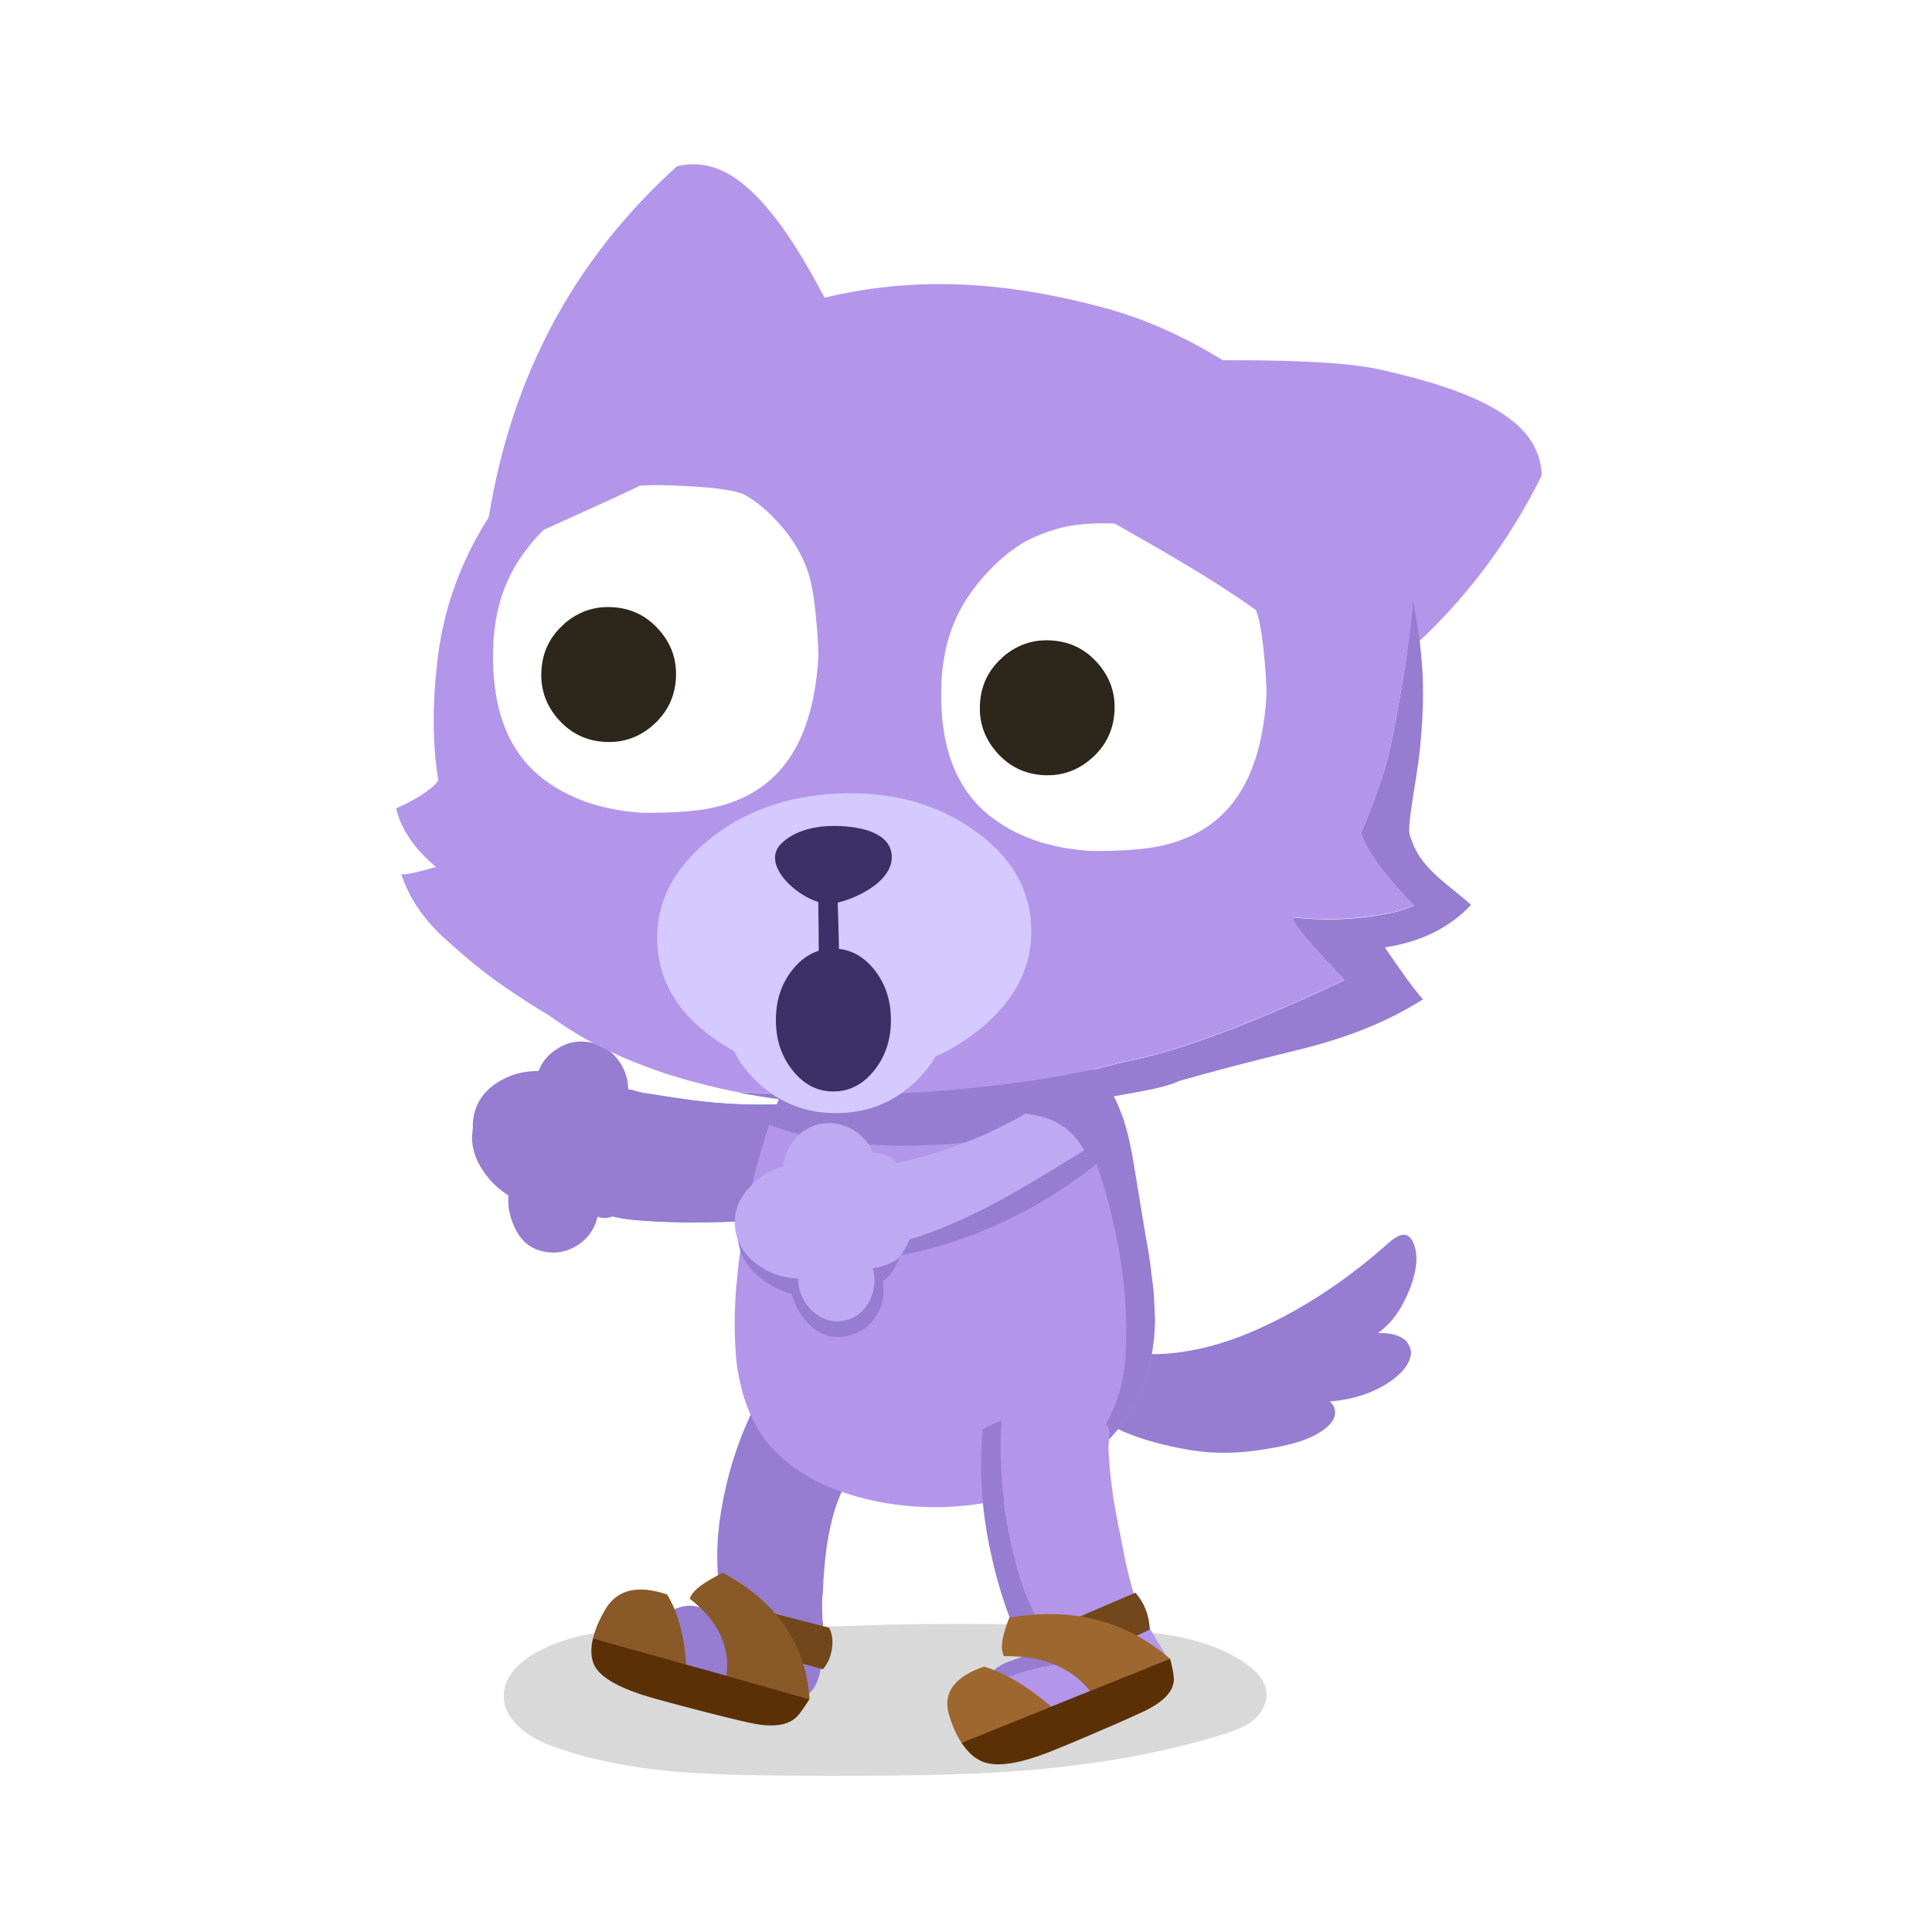 <svg fill="none" height="200" viewBox="0 0 200 200" width="200" xmlns="http://www.w3.org/2000/svg" xmlns:xlink="http://www.w3.org/1999/xlink"><clipPath id="a"><path d="m41 17h118.59v166.83h-118.59z"/></clipPath><path d="m0 0h200v200h-200z" fill="#fff"/><g clip-path="url(#a)"><path d="m145.73 139.03c-.05-.08-.1-.15-.17-.22s-.14-.13-.22-.17c-.68-.53-1.72-.68-2.69-.64 1-.73 1.83-1.69 2.45-2.8.98-1.77 2.11-4.6 1.18-6.61-.82-1.78-2.43 0-3.22.68-1.38 1.19-2.81 2.33-4.3 3.39-2.98 2.13-6.18 3.96-9.56 5.37-3.79 1.57-8.01 2.49-12.11 2.04-1.92-.21-6.93-2.05-8.14.38-1.02 2.04 2.5 4.66 3.83 5.71 2.81 2.22 6.78 3.33 10.37 3.94 2.42.41 4.89.37 7.31 0 2.16-.34 4.69-.76 6.51-2.05.7-.5 1.44-1.25 1.19-2.19-.09-.36-.28-.61-.51-.79 2.32-.14 4.75-.92 6.5-2.23.7-.52 1.48-1.26 1.78-2.12.03-.08.05-.16.06-.25.08-.19.11-.41.06-.65-.06-.31-.18-.57-.34-.79z" fill="#967dd1"/><path d="m129.02 172.26c1.26.89 1.95 1.84 2.07 2.86.08.55-.03 1.1-.3 1.64-.24.51-.59.95-1.05 1.33-.64.51-1.64.98-3 1.41-6.33 1.99-13.63 3.29-21.87 3.87-5.03.37-12.48.51-22.34.45-5.62-.03-9.88-.17-12.77-.43-4.71-.43-8.84-1.28-12.41-2.56-1.46-.52-2.64-1.18-3.53-1.98-1.13-.99-1.68-2.11-1.67-3.34.01-1.06.46-2.03 1.33-2.93.71-.74 1.65-1.38 2.8-1.92 1.66-.78 3.41-1.31 5.24-1.58.86-.13 1.85-.22 2.97-.25.55-.03 1.55-.05 2.99-.06 5.43-.03 13.6-.22 24.5-.59 9.73-.2 17.88-.02 24.47.53 2.7.23 4.89.55 6.57.96 2.38.57 4.39 1.44 6.03 2.6z" fill="#000" fill-opacity=".15"/><path d="m85.49 139.73c.85.14 1.68.46 2.49.98.75.46 1.38 1.02 1.91 1.69.55.69.94 1.44 1.18 2.25.24.83.3 1.67.16 2.52 0 .06 0 .11-.02.14 0 .05 0 .1-.03.13-2.33 3.3-3.92 6.25-4.76 8.86-.7 2.21-1.12 5.1-1.24 8.66-.07.26-.09.94-.06 2.02.03 1.03.08 1.54.13 1.54-2.86.06-5.43.05-7.69-.02-1.9-.06-2.7-.15-2.4-.26-.97-3.75-1.17-7.54-.58-11.37.61-4.02 1.81-7.82 3.59-11.38 1.01-2.07 2.39-3.84 4.12-5.32.96-.45 2.02-.59 3.19-.43z" fill="#967dd1"/><path d="m85.11 171.7c-.18 2-.74 3.29-1.68 3.86-.26.16-.79.35-1.6.59-.8.24-1.52.42-2.14.53-.5.09-1.69.21-3.56.38-1.24.11-2.58.27-3.82-.12-1.44-.45-2.69-1.36-3.99-2.1-1.95-1.12-2.78-2.8-1.69-4.88.54-1.04 1.51-2.86 2.73-3.22.63-.18 1.58-.8 3.06-.36 1.48.45 2.99 1.45 4.32 1.5 2.49.08 5.31.09 8.46.03.02 1.72-.01 2.98-.1 3.78z" fill="#967dd1"/><path d="m83.44 114.15c1.99-.17 3.96-.45 5.93-.85 1.27-.25 2.9-.6 4.9-1.06 1.56-.32 2.79-.44 3.67-.37 1 .08 1.67.3 2 .63.39.39.52 1.04.38 1.97.04.08.07.14.11.2.06.13.1.24.12.31.03.13.03.5-.02 1.11-.06.75-.25 1.47-.55 2.14-1.04 2.28-3.45 4.1-7.25 5.47-1.81.65-3.93 1.2-6.35 1.65-3.37.62-7.13 1-11.28 1.14-3.4.11-6.48.05-9.25-.18-3.43-.29-5.58-1.36-6.43-3.21-.09-.21-.17-.44-.23-.68-.19-.65-.29-1.41-.3-2.29 0-.67.06-1.86.2-3.58.06-1.21.11-2.01.15-2.4.05-.61.16-1.01.33-1.21.19-.23.57-.35 1.13-.37.39-.01 1.23.03 2.54.14 1.12.09 2.84.33 5.18.71 2.34.37 4.23.62 5.69.74 3.13.26 6.23.26 9.32-.02z" fill="#42a9d6"/><g fill="#967dd1"><path d="m83.44 114.15c1.99-.17 3.96-.45 5.93-.85 1.27-.25 2.9-.6 4.9-1.06 1.56-.32 2.79-.44 3.67-.37 1 .08 1.67.3 2 .63.39.39.52 1.04.38 1.97.04.08.07.14.11.2.06.13.1.24.12.31.03.13.03.5-.02 1.11-.06.75-.25 1.47-.55 2.14-1.04 2.28-3.45 4.1-7.25 5.47-1.81.65-3.93 1.2-6.35 1.65-3.37.62-7.13 1-11.28 1.14-3.4.11-6.48.05-9.25-.18-3.43-.29-5.58-1.36-6.43-3.21-.09-.21-.17-.44-.23-.68-.19-.65-.29-1.41-.3-2.29 0-.67.06-1.86.2-3.58.06-1.21.11-2.01.15-2.4.05-.61.16-1.01.33-1.21.19-.23.57-.35 1.13-.37.39-.01 1.23.03 2.54.14 1.12.09 2.84.33 5.18.71 2.34.37 4.23.62 5.69.74 3.13.26 6.23.26 9.32-.02z"/><path d="m64.95 112.75c1.04.2 1.93.66 2.66 1.37l-1.95 10c-1.3 1.52-2.46 2.16-3.49 1.92-1.57-.35-2.78-1.3-3.62-2.84-.85-1.53-1.08-3.2-.7-5.01.37-1.78 1.25-3.21 2.65-4.29 1.39-1.06 2.87-1.44 4.46-1.15z"/><path d="m63.3 119.57c-.42 2.01-1.47 3.56-3.16 4.67-1.7 1.04-3.55 1.2-5.53.47-1.99-.72-3.53-1.89-4.61-3.52-1.09-1.62-1.39-3.29-.91-4.99s1.55-3.09 3.22-4.16c1.65-1.07 3.44-1.42 5.34-1.06 1.95.37 3.48 1.4 4.61 3.08 1.1 1.7 1.45 3.54 1.03 5.5z"/><path d="m52.72 123.19c.24-1.25.89-2.19 1.94-2.83 1.04-.63 2.22-.82 3.51-.54 1.31.29 2.34 1.01 3.07 2.16.73 1.17.95 2.43.67 3.78-.28 1.36-.99 2.41-2.11 3.14-1.13.73-2.35.94-3.66.63-1.29-.3-2.25-1.12-2.86-2.45-.62-1.33-.81-2.63-.57-3.89z"/><path d="m57.56 108.65c1.11-.76 2.32-1 3.61-.73 1.31.29 2.34 1.01 3.07 2.16.73 1.17.95 2.43.67 3.78-.28 1.36-.99 2.41-2.11 3.14-1.13.73-2.35.94-3.66.63-1.29-.3-2.29-1.04-3-2.2-.71-1.14-.92-2.37-.65-3.7.28-1.32.96-2.35 2.06-3.08z"/><path d="m63.09 118.37c-.34 1.65-1.33 2.9-2.97 3.75-1.65.82-3.44 1.02-5.38.6-1.9-.42-3.4-1.35-4.5-2.78-1.12-1.42-1.51-2.92-1.18-4.5.33-1.57 1.29-2.78 2.88-3.64 1.59-.87 3.33-1.12 5.24-.75 1.95.38 3.51 1.29 4.68 2.73 1.16 1.44 1.56 2.97 1.23 4.59z"/><path d="m68.57 116.91c.04 3.69-1.03 6.14-3.2 7.37-.94.28-1.93.3-2.97.07-1.57-.36-2.79-1.23-3.67-2.62-.88-1.38-1.15-2.87-.82-4.46.33-1.57 1.17-2.82 2.53-3.75 1.36-.92 3.11-1.13 5.24-.63s3.09 1.84 2.88 4.02z"/><path d="m60.83 121.1c.58 1.03.75 2.16.5 3.37-.26 1.22-.85 2.17-1.79 2.84s-1.95.88-3.02.62c-1.05-.25-1.87-.9-2.43-1.93-.56-1-.71-2.1-.46-3.3.25-1.18.82-2.11 1.73-2.79.93-.69 1.92-.93 2.98-.71 1.07.24 1.9.87 2.49 1.89z"/></g><path d="m92.2 105.67c1.04-.05 2.01-.07 2.9-.06.15-.01.3-.01.44 0h1.45c.21 0 .41 0 .62.02.35 0 .69.02 1.02.04.37.01.73.03 1.06.07.18 0 .36.01.52.03.3.03.59.06.87.1 3.22.34 5.94 1.07 8.17 2.2 1.32.63 2.46 1.4 3.44 2.31.63.49 1.17 1.05 1.62 1.66.73.87 1.32 1.96 1.76 3.25.16.31.28.66.36 1.05.35 1.04.7 2.65 1.04 4.84l1.13 6.84c.29 1.53.5 2.94.63 4.2.05.19.07.39.07.6.05.13.06.26.05.39.06.4.1.79.11 1.17.01.12.01.24.01.37.05.54.07 1.05.07 1.53.01.06.02.13.01.21v.06c0 .04.01.09.01.14 0 .1 0 .21-.02.32.01.41 0 .83-.07 1.27 0 .29-.04.6-.1.92-.22 1.96-.72 3.76-1.48 5.39-.56 1.2-1.31 2.35-2.25 3.46-.61.75-1.32 1.47-2.12 2.16-.55.49-1.16.97-1.83 1.44-.65.46-1.35.89-2.09 1.31s-1.53.8-2.39 1.13c-2.22.9-4.61 1.49-7.18 1.76-1.05.11-2.13.17-3.25.18-.24 0-.48-.01-.74-.02-.46-.02-.93-.03-1.41-.05-.61-.07-1.26-.14-1.95-.21-2.83-.39-5.39-1.12-7.68-2.18-2.45-1.18-4.4-2.71-5.84-4.58-1.17-1.61-2.01-3.53-2.53-5.76-.12-.58-.23-1.16-.33-1.76-.19-1.54-.27-3.32-.24-5.34.03-.91.08-1.86.14-2.85.08-.55.13-1.07.16-1.58.1-.94.21-1.84.33-2.7.11-.74.2-1.45.28-2.12.08-.4.15-.78.2-1.13.19-.89.38-1.76.57-2.61.25-1.07.51-2.12.77-3.14.1-.26.17-.5.22-.73.19-.57.37-1.14.52-1.69.14-.39.26-.76.37-1.11.5-1.35 1.02-2.67 1.56-3.96.14-.28.25-.54.34-.77.4-.86.75-1.54 1.04-2.05.47-.73.97-1.33 1.5-1.78 1.02-.84 2.3-1.43 3.83-1.76.91-.21 2.05-.35 3.42-.41.29-.02.59-.03.9-.04z" fill="#b396ea"/><path d="m92.2 105.67c1.04-.05 2.01-.07 2.9-.06.15-.01.3-.01.44 0h1.45c.21 0 .41 0 .62.02.35 0 .69.02 1.02.04.37.01.73.03 1.06.07.18 0 .36.01.52.03.3.03.59.06.87.1 3.22.34 5.94 1.07 8.17 2.2 1.32.63 2.46 1.4 3.44 2.31.63.49 1.17 1.05 1.62 1.66.73.87 1.32 1.96 1.76 3.25.16.31.28.66.36 1.05.35 1.04.7 2.65 1.04 4.84l1.13 6.84c.29 1.53.5 2.94.63 4.2.05.19.07.39.07.6.05.13.06.26.05.39.06.4.1.79.11 1.17.01.12.01.24.01.37.05.54.07 1.05.07 1.53.01.06.02.13.01.21v.06c0 .04.01.09.01.14 0 .1 0 .21-.02.32.01.41 0 .83-.07 1.27 0 .29-.04.6-.1.92-.22 1.96-.72 3.76-1.48 5.39-.56 1.2-1.31 2.35-2.25 3.46-.61.75-1.32 1.47-2.12 2.16-.55.49-1.16.97-1.83 1.44-.65.46-1.35.89-2.09 1.31 1.69-1.28 3.07-2.72 4.14-4.32 1.65-2.46 2.57-5.14 2.75-8.05.3-4.5-.11-9.18-1.25-14.04-.76-3.48-1.89-6.9-3.38-10.26-6.9 1.57-13.06 2.34-18.48 2.32-2.35-.03-4.58-.18-6.68-.45-1.3-.19-2.56-.42-3.79-.69-1.27-.33-2.37-.67-3.31-1.03.5-1.35 1.02-2.67 1.56-3.96.14-.28.25-.54.34-.77.4-.86.75-1.54 1.04-2.05.47-.73.97-1.33 1.5-1.78 1.02-.84 2.3-1.43 3.83-1.76.91-.21 2.05-.35 3.42-.41.29-.02.59-.03.9-.04z" fill="#967dd1"/><path d="m91.04 48.08c-2.3-8.67-4.22-14.49-5.78-17.45-1.53-2.89-2.96-5.26-4.29-7.12-1.61-2.22-3.16-3.87-4.66-4.93-.25-.19-.5-.35-.76-.49-.04-.03-.07-.05-.11-.06-.78-.45-1.55-.75-2.32-.89-.84-.17-1.69-.18-2.55-.03-.16.03-.32.06-.48.1-15.98 14.39-22.63 34.54-19.93 60.46.24.13.49.25.74.37l42.58 7.84c.96-15.39.15-27.99-2.44-37.8z" fill="#b396ea"/><path d="m124.24 37.31c8.97-.11 15.09.19 18.36.89 3.19.7 5.86 1.45 8.01 2.23 2.57.95 4.57 2.01 6 3.17.25.19.47.39.68.6.04.03.07.06.09.09.64.63 1.13 1.29 1.48 1.99.39.76.63 1.58.71 2.45.01.16.02.32.03.49-9.58 19.26-27.22 31.06-52.91 35.4-.19-.2-.38-.4-.55-.62l-18.97-38.92c14.57-5.05 26.93-7.64 37.07-7.77z" fill="#b396ea"/><path d="m152.27 93.66c-2.13-1.95-5.02-3.61-6.05-6.44-.04-.12-.08-.22-.12-.31-.15-.39-.25-.63-.22-1.21.05-.84.17-1.69.29-2.52.26-1.79.6-3.57.79-5.37.32-3 .48-6.22.23-9.23-.06-.77-.14-1.53-.23-2.29 0-.07-.02-.21-.04-.31-.01-.09-.03-.18-.04-.27-.18-1.19-.37-2.4-.61-3.59-.29 4.84-2.07 14.48-2.74 16.86-.58 2.03-1.82 5.36-2.64 7.21.87 3.04 5.5 7.55 5.5 7.55s-1.45.57-1.93.67c-3.46.77-6.95.96-10.48.57-.05.05-.1.1-.15.15.09.55 1.87 2.66 5.36 6.33-9.78 4.63-17.41 7.46-22.9 8.48-3.79 1.05-8.24 1.87-13.34 2.46s-9.81.89-14.14.92c-3.6.03-8.45-.06-12.56-.27.3.06.6.12.89.19 1.86.33 3.8.62 5.82.87.87.09 1.75.17 2.64.25l2.37.18c4.06.26 8.41.31 13.05.15h.26c.17 0 .33.01.48.02 3.42.09 7.43-.23 12.03-.95.8-.13.95-.16.47-.09 2.05-.35 3.5-.62 4.37-.79.03 0 .07 0 .1-.01 1.53-.31 2.63-.63 3.32-.96 3.11-.9 7.22-1.98 12.34-3.23 5.12-1.24 9.42-2.99 12.91-5.23-.86-.97-2.17-2.76-3.94-5.38 3.7-.55 6.67-2.01 8.91-4.38z" fill="#967dd1"/><path d="m88.82 113.29c4.33-.02 9.04-.33 14.14-.92s9.55-1.41 13.34-2.46c5.49-1.02 13.12-3.85 22.9-8.48-3.48-3.67-5.27-5.78-5.36-6.33.05-.05.1-.1.15-.15 3.53.38 7.02.19 10.48-.57.47-.1 1.93-.67 1.93-.67s-4.63-4.5-5.5-7.55c.83-1.84 2.07-5.18 2.64-7.21.67-2.39 2.46-12.02 2.74-16.86-.63-3.15-2.14-6.24-3.75-9.01-5.73-9.85-17.22-18.22-28.05-21.17-18.03-4.9-31.81-2.61-48.07 6.88-11.24 6.57-19.62 16.75-21.11 29.42-.49 4.18-.61 8.41.07 12.55-.1.26-.46.62-1.1 1.09-.83.62-1.92 1.23-3.27 1.84.52 2.16 1.9 4.18 4.13 6.06-2.29.65-3.49.89-3.61.7.8 2.45 2.29 4.68 4.48 6.67 2.19 2 4.18 3.62 5.97 4.86 1.8 1.24 3.4 2.28 4.83 3.11.25.19.5.37.76.55.75.51 1.53 1.01 2.33 1.49 2.08 1.22 4.34 2.29 6.78 3.21.7.26 1.4.51 2.12.76.22.07.43.13.64.2.97.31 1.96.59 2.98.85.52.13 1.06.26 1.6.4.14.03.28.06.43.1.28.06.57.13.84.18.33.07.66.13.98.2 4.11.21 8.96.3 12.56.27z" fill="#b396ea"/><path d="m102.34 59.13c1.31-1.39 2.66-2.46 4.07-3.21.8-.42 1.81-.82 3.04-1.18 1.55-.45 3.54-.63 5.93-.55 4.97 2.83 9.96 5.63 14.63 8.96.07.19.14.38.2.57.29 1.06.53 2.64.71 4.75.16 1.81.21 3.06.17 3.75-.32 4.76-1.5 8.42-3.54 10.97-2.3 2.9-5.75 4.49-10.36 4.77-.34.04-1.05.08-2.12.11-1.1.03-1.88.03-2.31.01-4.21-.29-7.68-1.52-10.41-3.71-3.44-2.8-5.08-7.22-4.91-13.27.07-2.59.56-4.92 1.48-6.99.77-1.73 1.92-3.4 3.43-5z" fill="#fff"/><path d="m55.95 55.18c.11-.11.22-.21.32-.32 3.33-1.53 6.7-3 9.99-4.58.92-.06 1.92-.08 3.01-.04 1.87.07 3.33.16 4.39.27 1.75.18 2.91.43 3.49.75 1.19.68 2.35 1.65 3.48 2.91 1.56 1.73 2.62 3.6 3.19 5.6.29 1.06.53 2.64.71 4.75.16 1.81.21 3.06.17 3.75-.32 4.76-1.5 8.42-3.54 10.97-2.3 2.9-5.75 4.49-10.36 4.77-.34.04-1.05.08-2.12.11-1.1.03-1.88.03-2.31.01-4.21-.29-7.68-1.52-10.41-3.71-3.44-2.8-5.08-7.22-4.91-13.27.07-2.59.56-4.92 1.48-6.99.77-1.73 1.92-3.4 3.43-5z" fill="#fff"/><path d="m103.8 68.02c1.46-1.27 3.14-1.85 5.06-1.72 1.92.12 3.51.91 4.78 2.36 1.27 1.44 1.85 3.12 1.73 5.03-.12 1.93-.91 3.53-2.36 4.81s-3.13 1.86-5.05 1.74-3.51-.91-4.79-2.37c-1.27-1.45-1.85-3.14-1.72-5.07.12-1.92.91-3.51 2.36-4.77z" fill="#2d261a"/><path d="m58.4 64.58c1.46-1.27 3.14-1.85 5.06-1.72 1.92.12 3.51.91 4.78 2.36 1.27 1.44 1.85 3.12 1.73 5.03-.12 1.93-.91 3.53-2.36 4.81s-3.13 1.86-5.05 1.74-3.51-.91-4.79-2.37c-1.27-1.45-1.85-3.14-1.72-5.07.12-1.92.91-3.51 2.36-4.77z" fill="#2d261a"/><path d="m74.18 107.7c-3.9-2.67-5.95-6.02-6.14-10.05-.19-4.01 1.53-7.54 5.17-10.57 3.63-3.03 8.13-4.68 13.5-4.93s10 .96 13.9 3.64c3.9 2.68 5.95 6.02 6.14 10.04.19 4.03-1.53 7.56-5.17 10.58-3.63 3.04-8.13 4.69-13.5 4.94-5.36.25-10-.96-13.9-3.65z" fill="#d4caff"/><path d="m78.24 95.64c2.29-2.24 5.07-3.36 8.32-3.36 3.26 0 6.03 1.12 8.32 3.36 2.29 2.25 3.44 4.95 3.44 8.11s-1.15 5.87-3.44 8.11c-2.29 2.25-5.07 3.37-8.32 3.37-3.26 0-6.03-1.12-8.32-3.37-2.29-2.24-3.44-4.94-3.44-8.11 0-3.16 1.15-5.86 3.44-8.11z" fill="#d4caff"/><path d="m82.06 100.36c1.16-1.44 2.56-2.16 4.21-2.16s3.06.72 4.22 2.16c1.16 1.45 1.74 3.19 1.74 5.23s-.58 3.79-1.74 5.23c-1.16 1.45-2.57 2.17-4.22 2.17s-3.05-.72-4.21-2.17c-1.16-1.44-1.74-3.18-1.74-5.23s.58-3.79 1.74-5.23z" fill="#3b3068"/><path d="m84.75 96.75-.07-5.31 1.97-.2.17 5.48c.33 12.22-2.14 12.47-2.07.03z" fill="#3b3068"/><path d="m91.29 86.7c.58.44.97 1.04 1.02 1.85.19 2.73-3.84 4.59-6.05 4.99-2.51.46-7.9-3.76-5.37-6.23 1.44-1.4 3.7-1.84 5.63-1.81 1.37.02 3.5.23 4.76 1.2z" fill="#3b3068"/><path d="m106.16 115.27c.63.08 1.18.19 1.67.33.88.24 1.64.58 2.27 1.04.8.58 1.52 1.39 2.15 2.43-.25.16-.5.33-.77.5-3.52 2.18-6.23 3.78-8.13 4.8-3.07 1.66-5.93 2.91-8.59 3.77-1.35.44-2.69.8-4.01 1.06l-.12-8.38c5.64-.95 10.81-2.8 15.51-5.53z" fill="#beaaf2"/><g fill="#967dd1"><path d="m106.16 115.27c1.65-.96 3.25-2.04 4.79-3.22 2.68.54 4.31 2.06 4.89 4.56.13.53.2 1.1.23 1.73-1.04.93-2.09 1.8-3.17 2.63-6.62 5.09-14 8.23-22.12 9.42l-.02-1.21c1.32-.26 2.66-.62 4.01-1.06 2.66-.85 5.52-2.11 8.59-3.77 1.9-1.02 4.61-2.62 8.13-4.8.27-.17.53-.33.77-.5-.64-1.04-1.36-1.85-2.15-2.43-.63-.46-1.39-.8-2.27-1.04-.49-.13-1.04-.24-1.67-.33z"/><path d="m89.08 119.47c1.05-.12 2.04.05 2.95.52l1.13 10.13c-.78 1.84-1.7 2.79-2.76 2.87-1.6.13-3.04-.41-4.3-1.63-1.27-1.21-1.99-2.73-2.17-4.58-.18-1.81.24-3.44 1.25-4.88 1.01-1.42 2.31-2.23 3.91-2.43z"/><path d="m90.91 126.77c.2 2.04-.34 3.84-1.62 5.4-1.32 1.5-3.03 2.2-5.14 2.1-2.12-.09-3.93-.76-5.44-1.98-1.52-1.23-2.31-2.72-2.36-4.49s.56-3.41 1.83-4.93c1.26-1.51 2.86-2.38 4.78-2.6 1.97-.23 3.74.3 5.32 1.57 1.56 1.3 2.44 2.95 2.63 4.94z"/><path d="m81.89 133.37c-.14-1.27.19-2.36 1.01-3.28.81-.92 1.87-1.44 3.19-1.57 1.34-.11 2.53.27 3.58 1.15 1.04.9 1.63 2.03 1.76 3.41.14 1.39-.22 2.59-1.08 3.62-.86 1.04-1.96 1.6-3.3 1.69-1.32.1-2.48-.4-3.46-1.48-.99-1.09-1.56-2.27-1.7-3.54z"/></g><path d="m82.17 118.06c.84-1.05 1.91-1.64 3.23-1.77 1.34-.11 2.53.27 3.58 1.15 1.04.9 1.63 2.03 1.76 3.41.14 1.39-.22 2.59-1.08 3.62-.86 1.04-1.96 1.6-3.3 1.69-1.32.1-2.5-.31-3.52-1.2-1.01-.87-1.59-1.99-1.72-3.34-.13-1.34.22-2.53 1.05-3.56z" fill="#beaaf2"/><path d="m90.35 125.68c.16 1.68-.41 3.16-1.71 4.46-1.32 1.28-2.98 2-4.95 2.18-1.94.16-3.64-.27-5.13-1.31-1.49-1.02-2.31-2.33-2.47-3.94-.16-1.59.4-3.04 1.66-4.33 1.25-1.3 2.85-2.06 4.78-2.27 1.97-.22 3.73.18 5.28 1.21 1.53 1.03 2.38 2.37 2.54 4.01z" fill="#beaaf2"/><path d="m93.77 122.35c1.14 3.51.85 6.17-.85 7.99-.82.55-1.75.87-2.81.95-1.6.12-3.03-.35-4.28-1.4-1.25-1.06-1.95-2.4-2.11-4.02-.16-1.59.28-3.04 1.3-4.34 1.02-1.28 2.63-2 4.81-2.17 2.19-.16 3.5.84 3.95 2.98z" fill="#beaaf2"/><path d="m89.01 128.96c.87.81 1.36 1.84 1.48 3.07.12 1.24-.17 2.33-.86 3.25-.7.92-1.6 1.42-2.69 1.49-1.08.07-2.05-.3-2.9-1.11-.83-.79-1.31-1.79-1.42-3.01-.12-1.2.16-2.26.82-3.18.68-.94 1.56-1.46 2.64-1.56 1.1-.09 2.08.26 2.94 1.06z" fill="#beaaf2"/><path d="m120.29 173.15c.17-.23.31-.44.4-.63.23-.43.2-.87-.08-1.31-.58-.95-1.15-1.9-1.73-2.85-1.88-3.09-2.41-7.12-3.14-10.61-.35-1.7-.62-3.42-.8-5.16-.09-.88-.15-1.77-.19-2.65-.03-.62.25-1.63-.04-2.2s-1.38-.8-1.98-.98c-1.46-.45-3-.64-4.53-.59-1.61.05-3.12.34-4.53.87-.26 4.13.06 8.26.93 12.38.39 1.84.89 3.64 1.49 5.39.98 2.24 3.17 6.92 3.42 7.49-2.02.33-6.32 1.16-7.73 3.28-.02.5.03 1.06.14 1.68.23 1.26.82 2.2 1.76 2.82.65.41 1.45.58 2.39.52.72-.04 1.56-.23 2.52-.56 2.6-.87 5.01-2.01 7.24-3.43 1.63-1.04 3.12-2.19 4.45-3.46z" fill="#b396ea"/><path d="m109.52 172.3c-.24-.57-2.44-5.24-3.42-7.49-.6-1.75-1.1-3.55-1.49-5.39-.88-4.12-1.19-8.25-.93-12.38-.67.26-1.32.57-1.95.93-.37 4.11-.13 8.22.74 12.34.9 4.3 2.18 7.99 3.83 11.05.14-.013.14-.013 0 0-1.76.64-3.48.86-4.25 2.83-.16.4-.24.86-.26 1.39 1.4-2.13 5.71-2.95 7.73-3.28z" fill="#967dd1"/><path d="m85.8 168.49-7.17-1.84 1.46 4.74 5.09 1.41c1.08-1.16 1.27-3.37.62-4.31z" fill="#72471c"/><path d="m69.07 165.06c-3.02-1.02-5.14-.53-6.37 1.48-.66 1.1-1.09 2.12-1.31 3.06l9.65 2.73c-.2-2.97-.85-5.39-1.97-7.26m6.14 8.42 8.6 2.43c-.37-5.69-3.34-10.04-8.9-13.06.05-.14-.49.12-1.6.78-1.1.66-1.74 1.28-1.91 1.86 2.94 2.28 4.21 4.94 3.81 8z" fill="#8a5928"/><path d="m83.81 175.91-8.6-2.43-4.17-1.16-9.65-2.73c-.11.44-.16.87-.17 1.28-.01.4.04.77.15 1.12.4 1.48 2.53 2.76 6.39 3.84 1.08.3 2.12.58 3.11.84 2.52.67 4.71 1.21 6.56 1.64h.05c2.61.61 4.36.31 5.26-.88.35-.45.7-.97 1.06-1.54z" fill="#5b3004"/><path d="m117.55 164.87-7.31 3.13 4.68 2.61 4.11-1.92c-.07-1.5-.57-2.77-1.49-3.82z" fill="#72471c"/><path d="m101.87 172.52c2.25.71 4.57 2.09 6.97 4.16l-9.3 3.74c-.55-.82-.99-1.83-1.33-3.02-.6-2.2.62-3.83 3.66-4.87m2.07-1.07c-.31-.53-.3-1.36.03-2.5.34-1.14.54-1.65.61-1.52 6.46-1.09 11.98.34 16.56 4.29l-8.29 3.33c-2.01-2.49-4.98-3.69-8.91-3.61z" fill="#9e6730"/><path d="m121.5 173.48c-.08-.54-.2-1.13-.37-1.76l-8.29 3.33-4.01 1.62-9.3 3.74c.25.39.54.73.84 1.04.29.3.62.54.97.73 1.42.85 3.99.53 7.7-.98 1.04-.42 2.03-.83 2.97-1.23 2.39-1.01 4.45-1.91 6.16-2.7l.05-.02c2.41-1.11 3.49-2.37 3.27-3.78z" fill="#5b3004"/></g></svg>